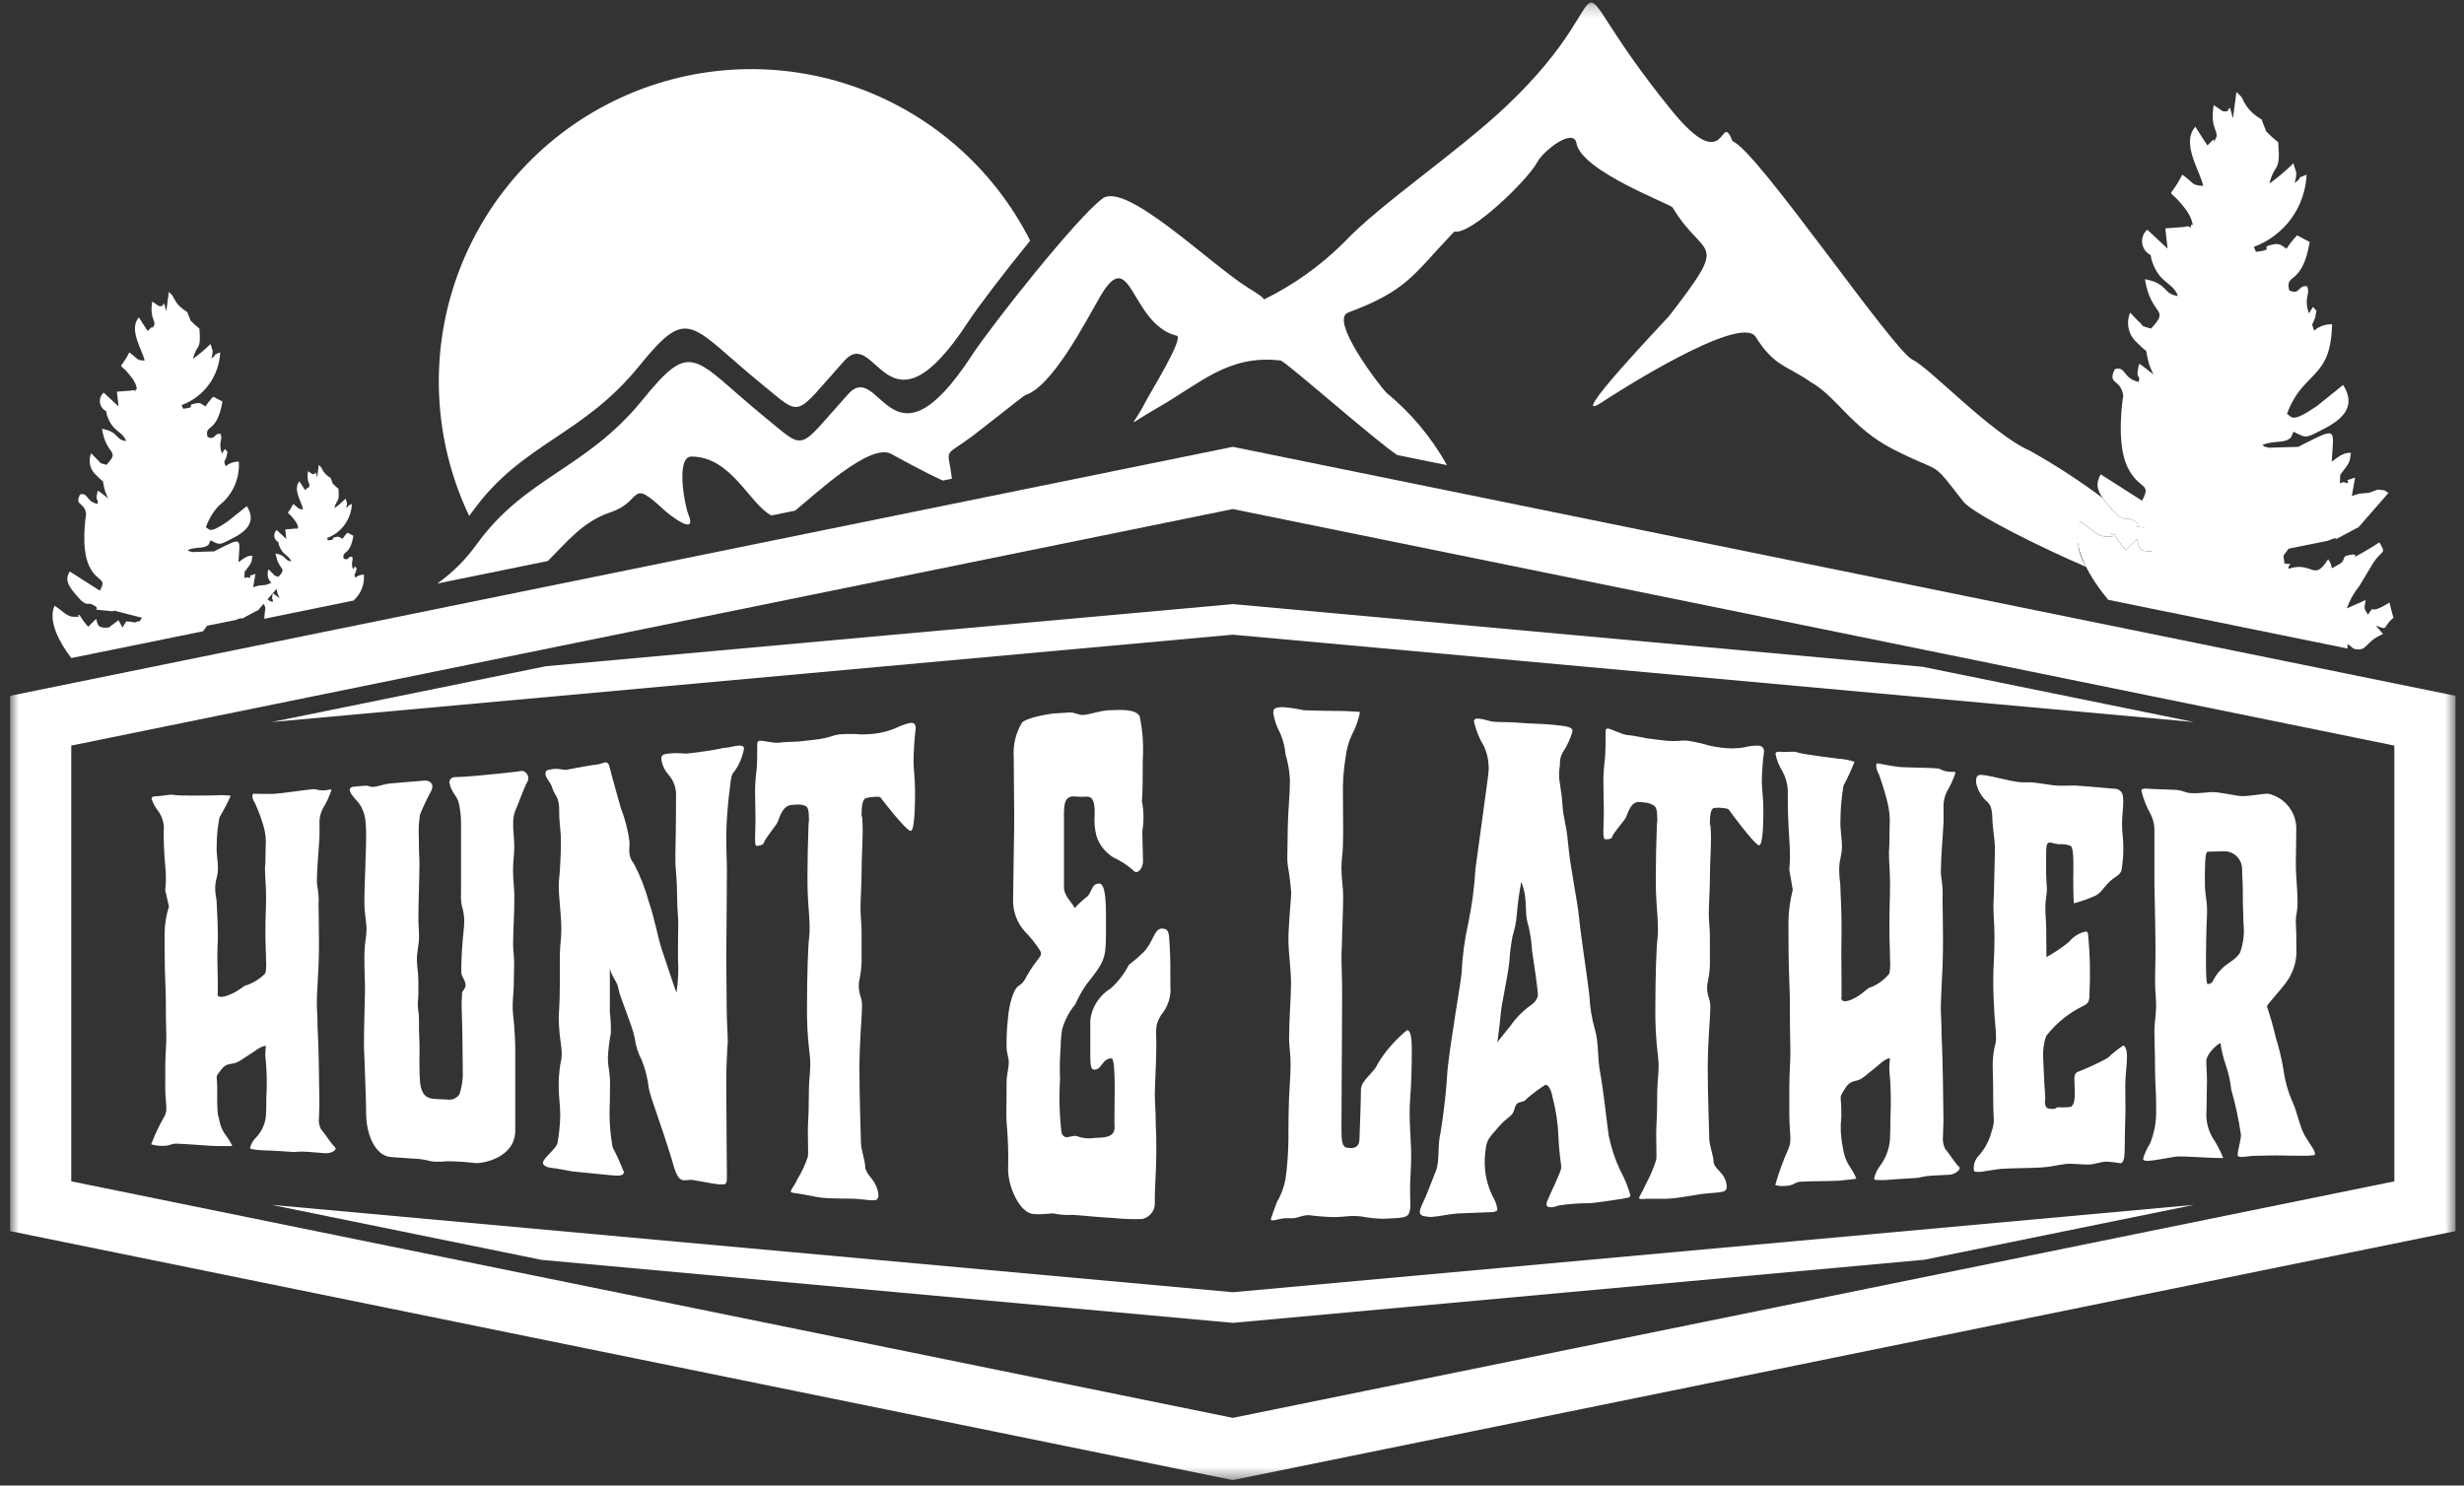 <svg xmlns="http://www.w3.org/2000/svg" fill="none" viewBox="0 0 199 120" height="120" width="199">
<rect x="0" y="0" width="199" height="120" fill="#333333" stroke="none"/>
<mask height="120" width="199" y="0" x="0" maskUnits="userSpaceOnUse" style="mask-type:luminance" id="mask0_1_7402">
<path fill="white" d="M198.314 0.209H0.814V119.559H198.314V0.209Z"></path>
</mask>
<g mask="url(#mask0_1_7402)">
<path fill="white" d="M13.222 66.978C13.212 67.957 13.252 68.936 13.344 69.91C13.383 70.321 13.397 70.662 13.397 70.964C13.401 71.28 13.383 71.596 13.344 71.909L13.644 73.223C13.433 73.897 13.315 74.597 13.294 75.302C13.294 76.318 13.294 78.129 13.346 79.216C13.398 80.303 13.399 81.216 13.399 82.116C13.399 82.716 13.434 83.208 13.434 83.775C13.434 84.075 13.421 84.341 13.399 84.72C13.334 85.811 13.346 86.488 13.346 87.807C13.346 88.638 13.434 89.126 13.434 89.507C13.445 89.73 13.397 89.952 13.294 90.15C12.872 90.882 12.51 91.646 12.21 92.435C12.493 92.521 12.788 92.562 13.084 92.557C13.333 92.575 13.584 92.539 13.818 92.452C13.986 92.393 14.165 92.37 14.343 92.385C14.885 92.394 16.843 92.56 17.42 92.574C18.207 92.593 18.766 92.574 18.766 92.574C18.294 91.574 17.892 91.595 17.666 90.264C17.666 90.264 17.514 90.108 17.543 88.294C17.566 86.857 17.373 87.05 17.666 86.669C17.959 86.288 18.103 85.997 18.68 85.93C19.257 85.863 19.466 85.601 20.201 85.153C20.514 84.962 21.075 84.481 21.477 84.485C21.444 84.739 21.426 84.994 21.424 85.249C21.552 86.391 21.581 87.542 21.511 88.689C21.511 89.227 21.504 89.722 21.476 90.142C21.412 90.809 21.122 91.434 20.654 91.914C20.438 92.131 20.281 92.4 20.2 92.695C20.199 92.722 20.207 92.749 20.223 92.771C20.239 92.793 20.261 92.809 20.287 92.817C20.755 92.896 21.229 92.935 21.703 92.935C22.14 92.95 23.346 93.035 23.626 93.052C23.754 93.068 23.884 93.062 24.011 93.035C24.29 93.017 24.571 93.019 24.85 93.043C25.322 93.068 25.969 93.143 26.284 93.156C26.684 93.177 27.106 92.971 27.106 92.774C27.106 92.736 27.099 92.707 27.036 92.652C26.766 92.417 26.171 91.472 25.936 91.237C25.78 90.95 25.719 90.621 25.761 90.296C25.761 89.947 25.796 89.561 25.796 89.17C25.796 88.28 25.733 84.436 25.674 83.542C25.646 83.117 25.639 82.765 25.639 82.454C25.639 81.992 25.587 81.526 25.587 81.018C25.587 80.318 25.665 79.392 25.727 77.994C25.753 77.41 25.762 76.755 25.762 76.094C25.762 74.813 25.727 73.574 25.727 73.108C25.756 72.602 25.723 72.094 25.627 71.596C25.599 71.431 25.587 71.264 25.592 71.096C25.592 70.206 25.752 68.569 25.801 67.636C25.821 67.263 25.801 66.884 25.801 66.51C25.787 66.101 25.877 65.695 26.063 65.33C26.35 64.863 26.585 64.366 26.763 63.847C26.763 63.809 26.763 63.766 26.693 63.771C26.593 63.778 26.413 63.834 26.204 63.842C25.986 63.857 25.767 63.833 25.557 63.771C25.454 63.745 25.347 63.739 25.242 63.754C24.717 63.79 22.707 64.101 22.148 64.124C21.448 64.152 20.662 64.113 20.487 64.116C20.4 64.116 20.387 64.195 20.387 64.316C20.396 64.507 20.463 64.69 20.579 64.841C20.846 65.427 21.074 66.031 21.261 66.647C21.441 67.227 21.506 67.837 21.453 68.441C21.453 68.785 21.447 69.205 21.435 69.625C21.429 69.814 21.4 70.007 21.4 70.158C21.4 70.847 21.488 71.498 21.488 72.413C21.488 73.56 21.435 73.904 21.435 75.313C21.435 76.384 21.488 77.035 21.488 77.613C21.519 77.948 21.501 78.284 21.435 78.613C21.027 79.042 20.524 79.369 19.967 79.566C19.687 79.566 19.339 80.066 18.428 80.398C17.695 80.666 17.501 80.473 17.589 80.209V79.226C17.589 78.626 17.554 78.054 17.554 77.226C17.554 76.806 17.566 76.391 17.589 75.974C17.6 75.76 17.589 75.55 17.589 75.332C17.589 74.274 17.501 73.291 17.501 72.909C17.501 72.609 17.379 72.27 17.379 71.775C17.38 71.481 17.421 71.189 17.501 70.906C17.572 70.635 17.606 70.355 17.601 70.074C17.601 69.545 17.473 69.053 17.501 68.335C17.5 67.557 17.576 66.78 17.729 66.017C18.062 65.454 18.365 64.873 18.638 64.278C18.203 64.228 17.764 64.219 17.327 64.253C16.855 64.261 14.549 64.287 14.146 64.228C14.06 64.209 13.972 64.196 13.884 64.19C13.5 64.197 13.062 64.314 12.59 64.32C12.363 64.32 12.241 64.396 12.241 64.513C12.354 64.882 12.538 65.224 12.783 65.521C13.091 65.949 13.251 66.465 13.238 66.991" clip-rule="evenodd" fill-rule="evenodd"></path>
<path fill="white" d="M28.257 63.833C28.257 64.102 28.67 64.514 28.957 64.841C29.281 65.279 29.475 65.799 29.517 66.341C29.558 66.733 29.576 67.127 29.569 67.521C29.569 68.071 29.549 68.781 29.517 69.575C29.517 69.625 29.517 69.68 29.517 69.735C29.484 70.718 29.429 71.902 29.429 72.847C29.429 73.872 29.604 74.46 29.604 75.094C29.597 75.387 29.568 75.68 29.517 75.968C29.454 76.45 29.425 76.936 29.429 77.421C29.429 78.366 29.482 79.433 29.482 79.828C29.482 80.378 29.394 82.822 29.394 84.397C29.394 84.797 29.421 85.149 29.429 85.384C29.473 86.611 29.569 89.025 29.569 89.891C29.569 91.71 30.338 93.377 31.579 93.465C32.174 93.507 32.768 93.55 33.362 93.591C33.805 93.599 34.245 93.66 34.673 93.771C34.815 93.814 34.962 93.837 35.11 93.838C35.448 93.853 35.787 93.842 36.124 93.804C36.884 93.811 37.643 93.86 38.397 93.951C38.991 94 41.613 93.518 41.613 91.326V84.774C41.613 84.014 41.552 83.211 41.526 82.829C41.5 82.447 41.389 81.729 41.404 81.183C41.424 80.464 41.491 79.998 41.491 79.616C41.491 78.986 41.526 78.394 41.526 77.89C41.526 77.256 41.439 76.79 41.439 76.29C41.439 75.362 41.539 73.841 41.539 72.661C41.539 72.361 41.545 72.106 41.521 71.855C41.458 71.182 41.434 70.679 41.434 70.255C41.434 69.537 41.534 69.029 41.534 68.479C41.534 67.929 41.475 67.295 41.447 66.879C41.44 66.779 41.447 66.686 41.447 66.589C41.426 66.209 41.486 65.828 41.621 65.472C41.767 65.201 42.349 63.531 42.583 63.172C42.638 63.095 42.669 63.002 42.67 62.907C42.675 62.784 42.645 62.663 42.583 62.556C42.52 62.45 42.429 62.364 42.32 62.307C42.184 62.237 41.92 62.307 41.743 62.328C41.443 62.359 40.782 62.442 40.379 62.483C37.111 62.819 36.9 62.757 36.708 62.777C36.6 62.78 36.496 62.824 36.419 62.899C36.341 62.975 36.295 63.077 36.289 63.185C36.289 63.227 36.324 63.303 36.324 63.345C36.464 63.991 36.901 64.315 37.024 64.76C37.154 65.278 37.224 65.809 37.234 66.343V72.143C37.215 72.472 37.233 72.801 37.286 73.126C37.422 73.55 37.493 73.991 37.496 74.436C37.496 74.684 37.465 74.97 37.426 75.343C37.343 76.129 37.251 77.367 37.251 78.518C37.251 78.888 37.601 79.173 37.601 79.585C37.601 79.875 37.326 80.039 37.321 80.202C37.308 80.614 37.268 81.026 37.286 81.437C37.303 81.808 37.315 82.513 37.339 83.251C37.35 83.58 37.374 86.46 37.374 86.46C37.406 87.112 37.317 87.764 37.112 88.383C37.008 88.548 36.857 88.677 36.679 88.754C36.5 88.831 36.303 88.853 36.112 88.816C35.745 88.797 35.394 88.797 35.045 88.766C34.445 88.713 34.029 88.437 33.926 87.418C33.889 87.054 33.873 86.485 33.873 85.843C33.873 85.263 33.894 84.683 33.873 84.104C33.859 83.704 33.838 83.34 33.838 83.016V82.332C33.838 81.769 33.738 81.483 33.738 81.16C33.738 80.921 33.79 80.677 33.79 80.236V79.304C33.79 78.54 33.668 78.052 33.668 77.532C33.668 76.848 33.843 76.323 33.843 75.676C33.843 75.151 33.79 74.706 33.79 74.223C33.79 72.933 33.877 70.913 33.877 69.662C33.877 69.338 33.848 69.062 33.842 68.862C33.83 68.417 33.824 67.976 33.824 67.572C33.794 66.975 33.827 66.377 33.924 65.787C34.177 65.168 34.463 64.562 34.781 63.973C34.865 63.833 34.914 63.675 34.921 63.511C34.921 63.23 34.621 63.022 34.256 63.057C33.837 63.097 32.21 63.232 31.546 63.284C31.021 63.325 30.585 63.53 30.146 63.565C29.902 63.585 29.709 63.44 29.5 63.465C29.273 63.487 28.836 63.529 28.5 63.553C28.428 63.56 28.361 63.593 28.312 63.647C28.264 63.701 28.237 63.771 28.238 63.843" clip-rule="evenodd" fill-rule="evenodd"></path>
<path fill="white" d="M54.636 80.2C54.286 79.238 53.75 77.584 53.447 76.685C53.138 75.77 52.847 74.103 52.416 72.897C52.123 71.81 51.713 70.758 51.192 69.76C50.918 69.43 50.786 69.004 50.825 68.576C50.825 68.442 50.843 68.266 50.843 67.998C50.719 67.066 50.484 66.152 50.143 65.275C49.832 64.15 49.423 62.77 49.252 62.029C49.162 61.639 49.042 61.567 48.867 61.588C48.692 61.609 48.517 61.718 48.29 61.743C47.818 61.797 46.479 62.029 45.825 62.167C45.48 62.239 45.248 62.055 44.671 62.121C44.059 62.19 44.059 62.276 44.059 62.537C44.059 62.881 44.468 63.145 44.601 63.638C44.748 64.183 45.16 64.356 45.16 65.35C45.155 65.881 45.184 66.412 45.248 66.939C45.291 67.341 45.308 67.746 45.3 68.151C45.3 68.97 45.24 69.835 45.213 70.36C45.188 70.834 45.126 71.053 45.126 71.616C45.126 72.007 45.169 72.564 45.248 73.468C45.308 74.16 45.335 74.632 45.335 75.022C45.335 75.93 45.213 76.323 45.213 77.323C45.213 78.751 45.229 80.566 45.16 81.514C45.142 81.772 45.125 81.984 45.125 82.245C45.136 82.899 45.188 83.551 45.282 84.198C45.329 84.501 45.358 84.805 45.369 85.11C45.361 85.414 45.32 85.716 45.247 86.01C45.152 86.639 45.111 87.275 45.125 87.91C45.125 88.599 45.247 89.254 45.247 90.077C45.234 90.841 45.158 91.603 45.02 92.355C44.92 92.738 44.105 93.392 43.901 93.761C43.873 93.815 43.855 93.873 43.848 93.933C43.848 94.189 44.285 94.317 44.512 94.334C44.844 94.364 46.243 94.627 46.243 94.627C47.274 94.727 48.306 94.827 49.337 94.933C49.966 94.997 50.386 94.992 50.386 94.677C50.119 93.995 49.816 93.327 49.477 92.677C49.266 91.5 49.19 90.302 49.25 89.107C49.25 88.532 49.267 88.046 49.267 87.553C49.272 87.167 49.242 86.78 49.179 86.398C49.122 86.089 49.093 85.776 49.092 85.461C49.127 84.779 49.209 84.1 49.337 83.428C49.349 82.863 49.319 82.297 49.25 81.735C49.25 81.118 49.267 79.383 49.25 78.235C49.425 78.945 49.888 79.335 49.95 79.877C50.012 80.419 51.038 82.745 51.261 83.834C51.34 84.472 51.535 85.09 51.838 85.657C52.124 86.376 52.312 87.13 52.397 87.899C52.553 88.719 53.27 90.462 54.25 93.64C54.441 94.259 54.632 95.248 55.159 95.332C55.42 95.374 55.651 95.269 55.998 95.325C56.56 95.412 57.606 95.624 58.008 95.669C58.13 95.681 58.269 95.669 58.445 95.669C58.691 95.669 58.707 95.459 58.707 94.938C58.707 94.514 58.696 93.805 58.689 92.864C58.66 88.281 58.654 87.81 58.654 87.34C58.654 86.252 58.714 85.169 58.742 84.653C58.749 84.51 58.777 84.366 58.777 84.181C58.777 83.471 58.689 82.526 58.689 81.347C58.689 79.885 58.654 78.377 58.654 77.192C58.654 76.007 58.689 75.072 58.689 73.231C58.689 72.195 58.707 71.245 58.707 70.254C58.707 69.547 58.654 68.795 58.654 67.426C58.684 66.106 58.789 64.787 58.969 63.478C59.033 62.856 59.085 62.513 59.319 62.306C59.709 61.756 59.971 61.127 60.088 60.462C60.088 60.224 59.825 60.205 59.493 60.245C59.266 60.272 59.039 60.349 58.864 60.37C58.516 60.398 58.17 60.456 57.832 60.542C57.6 60.605 56.119 60.798 55.804 60.836C55.608 60.869 55.408 60.879 55.21 60.865C54.774 60.821 54.334 60.828 53.899 60.886C53.444 60.942 53.409 61.086 53.409 61.315C53.474 61.801 53.688 62.256 54.021 62.615C54.431 63.094 54.637 63.713 54.598 64.341C54.609 65.442 54.58 66.227 54.58 67.054C54.58 67.697 54.545 68.293 54.545 68.987C54.545 69.445 54.545 69.901 54.598 70.457C54.724 71.876 54.648 72.757 54.755 73.984C54.776 74.292 54.782 74.6 54.773 74.909C54.773 75.463 54.747 75.966 54.755 77.39C54.816 78.329 54.776 79.271 54.633 80.2" clip-rule="evenodd" fill-rule="evenodd"></path>
<path fill="white" d="M61.157 60.086C61.157 61.186 61.157 61.573 61.104 62.202C61.028 62.762 60.987 63.326 60.982 63.89C60.982 64.558 61.017 65.562 61.017 66.28C61.017 67.141 60.895 68.351 61.104 68.334C61.192 68.327 61.618 68.292 61.681 68.099C61.827 67.654 62.671 66.723 62.817 66.377C62.963 66.031 63.202 65.086 63.901 65.025C64.775 64.948 64.688 65.001 64.985 65.08C65.248 65.149 65.335 65.395 65.335 66.28C65.335 66.62 65.321 66.08 65.3 66.625C65.251 67.905 65.212 69.525 65.212 70.85C65.212 71.589 65.229 72.279 65.265 72.769C65.333 73.699 65.387 74.382 65.387 74.969C65.393 75.216 65.381 75.463 65.352 75.708C65.261 76.299 65.177 78.954 65.177 81.164C65.154 82.493 65.225 83.822 65.387 85.141C65.422 85.403 65.44 85.666 65.44 85.93C65.44 86.422 65.386 86.909 65.352 87.4C65.298 88.185 65.352 89.315 65.265 90.688C65.244 91.028 65.248 91.326 65.248 91.616C65.248 92.158 65.265 92.607 65.265 92.948C65.27 93.111 65.264 93.273 65.248 93.435C65.035 94.078 64.747 94.694 64.391 95.27C64.191 95.743 63.866 96.098 63.866 96.245C63.866 96.295 63.936 96.345 64.111 96.366C64.653 96.42 65.411 96.599 66.087 96.711C66.987 96.86 68.675 96.803 69.024 96.833C69.304 96.857 69.601 96.885 69.898 96.913C70.17 96.956 70.446 96.966 70.72 96.942C70.861 96.91 70.947 96.757 70.947 96.555C70.925 96.266 70.848 95.984 70.72 95.723C70.489 95.196 69.986 94.858 69.881 94.341C69.881 93.686 69.531 92.964 69.531 92.208C69.531 91.708 69.409 88.781 69.409 86.37C69.409 85.77 69.424 85.212 69.444 84.707C69.511 83.007 69.618 81.948 69.618 81.297C69.625 81.059 69.596 80.821 69.531 80.591C69.418 80.284 69.359 79.96 69.356 79.633C69.358 79.412 69.388 79.192 69.444 78.978C69.56 78.365 69.607 77.742 69.584 77.118V75.963C69.584 75.463 69.599 75.063 69.532 74.208C69.512 73.95 69.497 73.654 69.497 73.402C69.497 72.495 69.584 71.537 69.584 70.428C69.584 69.319 69.672 68.059 69.672 67.005C69.672 66.705 69.658 66.405 69.637 66.105C69.605 65.652 69.584 66.205 69.584 65.805C69.584 65.053 69.673 64.55 69.934 64.473C70.144 64.412 70.362 64.378 70.581 64.373C70.843 64.353 71.058 64.343 71.123 64.432C71.269 64.632 73.203 67.141 73.553 67.12C73.903 67.099 73.902 64.629 73.902 63.81C73.902 62.991 73.78 62.122 73.78 61.505C73.791 60.607 73.849 59.709 73.955 58.817C73.955 58.612 73.898 58.476 73.78 58.427C73.697 58.393 73.607 58.381 73.518 58.393C73.105 58.485 72.706 58.629 72.329 58.822C71.77 59.052 71.182 59.204 70.581 59.272C70.249 59.308 69.915 59.326 69.581 59.326C68.999 59.28 68.415 59.277 67.833 59.318C67.655 59.337 67.479 59.373 67.308 59.427C66.826 59.589 66.328 59.697 65.822 59.751C65.543 59.784 65.262 59.812 65.001 59.843C64.637 59.898 64.269 59.925 63.901 59.923C63.55 59.929 63.2 59.955 62.852 59.998C62.381 60.032 61.628 59.807 61.366 59.838C61.243 59.853 61.156 59.909 61.156 60.099" clip-rule="evenodd" fill-rule="evenodd"></path>
<path fill="white" d="M90.016 91.001C90.083 92.088 88.706 91.843 88.268 91.938C87.83 91.991 87.386 91.936 86.975 91.778C86.486 91.655 86.017 92.178 85.734 91.522C85.564 90.091 85.523 88.648 85.611 87.209C85.575 86.331 85.592 85.452 85.664 84.576C85.665 84.089 85.706 83.603 85.787 83.123C85.997 82.395 86.354 81.719 86.837 81.135C87.09 80.57 87.394 80.028 87.746 79.518C89.116 77.784 89.319 77.502 89.319 75.549C89.319 73.537 89.406 71.36 88.76 71.37C88.114 71.38 88.203 72.146 87.746 72.47C87.403 72.734 87.087 73.031 86.802 73.356C86.61 72.927 85.928 72.398 85.928 71.647V66.535C85.928 65.187 85.841 64.275 86.784 64.335C87.109 64.368 87.437 64.374 87.763 64.352C88.27 64.33 88.43 64.801 88.41 65.784C88.36 66.366 88.407 66.953 88.55 67.519C88.784 68.258 89.282 68.885 89.95 69.279C90.515 69.538 91.039 69.877 91.506 70.287C91.535 70.331 91.574 70.368 91.619 70.396C91.665 70.423 91.715 70.441 91.768 70.446C92.047 70.44 92.31 69.996 92.31 69.614C92.31 68.85 92.258 67.867 92.258 67.153C92.393 66.339 92.381 65.507 92.223 64.696C92.293 64.259 92.293 62.184 92.293 61.361C92.367 60.192 92.284 59.019 92.048 57.871C91.748 57.271 90.562 57.333 89.583 57.371C88.814 57.404 88.062 57.714 87.483 57.753C87.134 57.777 86.801 57.528 86.365 57.553C85.929 57.578 85.491 57.61 85.141 57.633C84.652 57.665 82.805 57.995 82.519 58.402C82.029 59.239 81.804 60.203 81.872 61.17C81.872 63.081 81.925 65.256 81.907 66.852C81.89 68.393 81.82 72.014 81.82 72.652C81.791 73.604 82.129 74.53 82.764 75.239C83.213 75.689 83.612 76.186 83.953 76.722C84.267 77.146 83.961 77.261 83.376 78.116C82.791 78.971 82.763 79.345 82.292 79.616C81.821 79.887 81.483 81.263 81.418 82.165C81.317 82.993 81.276 83.827 81.296 84.66C81.296 84.975 81.471 85.46 81.471 85.777C81.471 86.361 81.296 86.777 81.296 87.415C81.296 88.956 81.258 90.33 81.296 90.653C81.412 91.925 81.453 93.203 81.418 94.479C81.418 95.911 82.379 98.004 83.481 98.07C84.599 98.138 84.914 97.932 85.264 98.057C85.714 98.136 86.172 98.161 86.628 98.133C86.977 98.152 89.25 98.366 89.928 98.389C90.7 98.47 91.477 98.497 92.253 98.469C92.562 98.401 92.835 98.222 93.021 97.967C93.208 97.712 93.295 97.398 93.267 97.083C93.241 96.155 93.389 94.622 93.389 92.921C93.389 91.22 93.337 91.275 93.337 90.51C93.337 89.745 93.267 89.031 93.267 88.372C93.267 87.713 93.389 85.693 93.389 84.433C93.389 83.173 93.243 82.841 93.789 81.968C94.062 81.644 94.267 81.269 94.393 80.864C94.519 80.46 94.563 80.034 94.523 79.612C94.523 78.297 94.532 77.583 94.471 76.483C94.41 75.383 94.436 75.005 93.824 75.009C93.212 75.013 93.124 76.163 92.338 76.932C91.552 77.701 91.208 77.868 91.149 77.974C90.788 78.676 90.302 79.307 89.716 79.835C89.264 80.107 88.88 80.477 88.593 80.919C88.305 81.36 88.122 81.861 88.056 82.384V85.257C88.056 86.341 88.178 86.4 88.406 86.403C88.983 86.412 89.017 85.488 89.769 85.496C90.188 85.496 89.959 90.119 90.014 90.996" clip-rule="evenodd" fill-rule="evenodd"></path>
<path fill="white" d="M103.829 60.96C103.987 61.481 104.093 62.017 104.144 62.56C104.167 62.742 104.178 62.926 104.179 63.11C104.179 64.097 104.031 65.47 104.004 66.789C103.979 67.994 103.969 68.708 103.969 69.2C103.962 69.44 103.974 69.68 104.004 69.918C104.139 70.663 104.232 71.414 104.284 72.169C104.277 72.497 104.057 74.802 104.057 75.898C104.057 76.994 104.267 78.204 104.267 79.464C104.267 80.455 104.11 82.484 104.11 83.857C104.11 84.516 104.232 85.121 104.232 85.944C104.232 86.876 104.132 87.976 104.11 88.632C104.082 89.4 104.058 90.388 104.058 91.215V92.034C104.047 93.083 103.971 94.131 103.831 95.171C103.718 95.849 103.481 96.499 103.131 97.09C103.098 97.145 102.607 98.531 102.624 98.531C102.659 98.531 102.711 98.581 102.781 98.581C103.009 98.581 103.445 98.411 103.881 98.405H104.405C104.805 98.399 105.192 98.147 105.716 98.157C106.412 98.252 107.113 98.306 107.816 98.317C108.55 98.295 108.778 98.236 109.162 98.225C109.413 98.222 109.663 98.234 109.913 98.259C110.501 98.371 111.097 98.435 111.696 98.452C111.975 98.439 112.256 98.423 112.535 98.41C113.094 98.385 113.577 98.355 113.759 98.082C113.88 97.83 113.928 97.549 113.899 97.271C113.899 96.893 113.881 96.465 113.881 95.982C113.881 95.226 113.993 94.142 113.969 92.962C113.958 92.424 113.847 90.917 113.847 89.892C113.847 89.569 113.858 89.192 113.882 88.871C113.982 87.524 114.022 86.171 114.022 84.881C114.022 83.642 113.882 83.214 113.638 83.214C112.694 83.981 111.89 84.904 111.26 85.944C110.988 86.65 109.914 87.263 109.914 88.027C109.914 88.955 109.814 91.455 109.792 92.055C109.76 93.038 108.692 92.672 108.656 92.676C108.341 92.462 108.341 92.029 108.341 90.719C108.341 90.064 108.359 89.019 108.359 87.363C108.359 85.707 108.394 83.407 108.394 80.244C108.394 78.988 108.342 78.06 108.342 77.136C108.342 76.863 108.373 76.59 108.377 76.262C108.39 75.225 108.477 73.591 108.477 72.39C108.477 71.625 108.337 70.97 108.337 70.097C108.337 69.497 108.448 68.897 108.459 68.297C108.465 67.969 108.477 67.533 108.477 67.097C108.477 66.224 108.459 65.241 108.459 64.267C108.433 63.208 108.509 62.149 108.687 61.105C108.774 60.388 108.994 59.693 109.334 59.055C109.552 58.592 109.716 58.106 109.823 57.606C109.823 57.497 109.788 57.496 109.701 57.493C109.159 57.475 108.617 57.421 108.075 57.43C107.675 57.437 105.715 57.39 105.33 57.375C104.782 57.259 104.227 57.175 103.669 57.123C102.917 57.113 102.83 57.27 102.83 57.602C102.928 58.183 103.123 58.744 103.407 59.261C103.637 59.803 103.779 60.379 103.827 60.966" clip-rule="evenodd" fill-rule="evenodd"></path>
<path fill="white" d="M119.037 58.281C119.204 58.993 119.481 59.675 119.859 60.301C120.129 60.905 120.254 61.564 120.226 62.225C120.226 62.49 120.174 62.75 119.16 70.2C119.078 71.637 118.891 73.066 118.6 74.475C118.295 75.834 118.108 77.217 118.041 78.608C117.954 79.561 117.149 84.036 116.905 86.44C116.805 88.129 116.619 89.811 116.346 91.48C116.092 92.452 116.279 93.8 115.979 94.546C115.667 95.322 115.219 96.566 114.843 97.326C114.755 97.497 114.695 97.682 114.668 97.872C114.643 98.142 114.894 98.251 115.21 98.272C115.337 98.292 115.466 98.304 115.595 98.306C116.172 98.276 117.029 98.067 117.695 98.025C118.29 97.987 119.863 97.947 120.317 97.92C120.496 97.929 120.675 97.901 120.842 97.836C120.916 97.783 120.919 97.777 120.93 97.677C120.874 97.292 120.738 96.923 120.53 96.594C120.012 95.522 119.812 94.324 119.953 93.141C120.053 92.079 120.174 92.014 121.02 91.041C121.866 90.068 122.136 90.277 122.331 89.525C122.52 88.798 123.012 89.188 123.293 88.76C123.772 88.346 124.28 87.967 124.814 87.626C125.076 87.62 125.292 88.082 125.391 88.642C125.666 89.68 125.825 90.745 125.863 91.817C125.924 93.312 126.099 94.017 126.091 94.333C126.083 94.649 125.111 96.609 124.954 97.033C124.931 97.1 124.913 97.169 124.901 97.239C124.873 97.45 125.041 97.539 125.338 97.521C125.529 97.494 125.717 97.446 125.898 97.378C126.35 97.304 126.805 97.253 127.262 97.227C127.699 97.19 128.35 97.219 128.783 97.156C129.837 97.001 131.103 96.856 131.545 96.732C131.586 96.717 131.62 96.688 131.643 96.651C131.665 96.613 131.674 96.569 131.668 96.526C131.471 95.83 131.195 95.159 130.846 94.526C130.426 93.628 130.116 92.684 129.92 91.712C129.788 90.806 129.483 87.94 129.238 86.676C128.993 85.412 129.138 84.245 128.801 83.127C128.552 82.25 128.406 81.346 128.364 80.435C128.264 79.423 127.656 75.478 127.525 74.093C127.394 72.708 126.807 70.013 126.651 68.213C126.495 66.413 126.274 66.339 126.179 64.895C126.1 63.702 125.903 63.228 125.917 62.506C125.92 62.352 125.932 62.197 125.952 62.044C125.964 61.944 125.98 61.844 125.987 61.737C125.965 61.346 126.075 60.958 126.301 60.637C126.612 60.151 126.848 59.622 127.001 59.066C127.001 58.755 126.701 58.666 125.462 58.549C124.518 58.457 123.362 58.449 122.662 58.381C121.981 58.317 121.089 58.341 120.617 58.301C120.355 58.279 119.83 58.081 119.446 58.049C119.219 58.03 119.034 58.07 119.046 58.28M122.857 71.236C123.002 71.575 123.102 71.93 123.157 72.294C123.21 72.692 123.239 73.093 123.244 73.494C123.244 73.974 123.321 74.45 123.472 74.905C123.607 75.526 123.695 76.157 123.734 76.791C123.834 77.461 124.227 80.062 124.206 80.428C124.143 80.696 123.989 80.934 123.769 81.1C123.213 81.485 122.713 81.944 122.283 82.465C122.04 82.843 120.964 84.097 120.937 84.208C120.91 84.319 121.131 82.783 121.199 81.944C121.271 81.044 121.747 79.053 121.899 77.694C121.94 76.993 122.028 76.296 122.161 75.607C122.335 75.067 122.447 74.509 122.493 73.944C122.568 73.035 122.691 72.131 122.86 71.235" clip-rule="evenodd" fill-rule="evenodd"></path>
<path fill="white" d="M129.67 59.095C129.67 60.263 129.67 60.661 129.618 61.317C129.541 61.9 129.5 62.488 129.495 63.077C129.495 63.787 129.53 64.849 129.53 65.61C129.53 66.521 129.408 67.775 129.618 67.79C129.706 67.796 130.13 67.824 130.195 67.626C130.34 67.181 131.183 66.333 131.331 65.997C131.479 65.661 131.716 64.725 132.415 64.783C133.289 64.856 133.204 64.896 133.499 65.027C133.763 65.144 133.849 65.401 133.849 66.295C133.849 66.635 133.835 66.095 133.814 66.635C133.765 67.92 133.726 69.554 133.726 70.889C133.726 71.633 133.743 72.335 133.779 72.825C133.848 73.771 133.901 74.467 133.901 75.059C133.907 75.307 133.896 75.555 133.866 75.802C133.775 76.389 133.692 79.065 133.692 81.302C133.669 82.641 133.739 83.98 133.901 85.309C133.936 85.57 133.954 85.834 133.954 86.098C133.954 86.589 133.9 87.089 133.866 87.585C133.812 88.379 133.866 89.517 133.779 90.903C133.758 91.251 133.762 91.55 133.762 91.844C133.762 92.394 133.779 92.844 133.779 93.184C133.784 93.351 133.778 93.518 133.762 93.684C133.544 94.377 133.257 95.048 132.905 95.684C132.705 96.199 132.38 96.625 132.38 96.776C132.38 96.826 132.45 96.876 132.625 96.856C133.167 96.808 133.935 96.851 134.6 96.835C135.512 96.813 137.187 96.466 137.537 96.435C137.817 96.411 138.114 96.383 138.411 96.355C138.688 96.345 138.964 96.306 139.233 96.238C139.306 96.201 139.367 96.144 139.408 96.073C139.448 96.001 139.466 95.919 139.46 95.838C139.441 95.573 139.363 95.317 139.233 95.086C139.001 94.627 138.499 94.377 138.394 93.898C138.394 93.272 138.044 92.617 138.044 91.89C138.044 91.407 137.922 88.606 137.922 86.283C137.922 85.699 137.937 85.166 137.957 84.683C138.024 83.037 138.132 82.016 138.132 81.39C138.139 81.16 138.109 80.93 138.044 80.71C137.931 80.416 137.872 80.104 137.869 79.79C137.872 79.578 137.901 79.368 137.957 79.164C138.073 78.575 138.12 77.975 138.097 77.375V76.262C138.108 75.697 138.091 75.132 138.044 74.569C138.024 74.32 138.009 74.036 138.009 73.792C138.009 72.918 138.097 72.003 138.097 70.94C138.097 69.877 138.184 68.672 138.184 67.66C138.184 67.366 138.17 67.082 138.149 66.787C138.118 66.347 138.097 66.875 138.097 66.487C138.097 65.765 138.185 65.296 138.446 65.265C138.661 65.236 138.878 65.236 139.093 65.265C139.355 65.289 139.569 65.319 139.635 65.416C139.78 65.627 141.715 68.253 142.065 68.28C142.415 68.307 142.414 66.041 142.414 65.29C142.414 64.539 142.292 63.715 142.292 63.152C142.302 62.337 142.36 61.523 142.467 60.716C142.476 60.639 142.465 60.562 142.434 60.492C142.403 60.421 142.354 60.361 142.292 60.316C142.212 60.266 142.122 60.236 142.029 60.228C141.628 60.223 141.229 60.272 140.841 60.375C140.263 60.468 139.674 60.477 139.093 60.404C138.849 60.373 138.311 60.297 138.093 60.24C137.52 60.067 136.936 59.934 136.345 59.84C136.171 59.817 135.996 59.813 135.821 59.827C135.327 59.878 134.828 59.871 134.335 59.806C134.056 59.773 133.776 59.735 133.514 59.706C133.143 59.676 132.775 59.615 132.414 59.525C132.067 59.453 131.717 59.4 131.365 59.366C130.889 59.293 130.141 58.882 129.879 58.853C129.757 58.84 129.669 58.882 129.669 59.084" clip-rule="evenodd" fill-rule="evenodd"></path>
<path fill="white" d="M144.386 64.114C144.386 65.139 144.403 66.208 144.508 67.763C144.543 68.274 144.561 68.696 144.561 69.069C144.565 69.457 144.548 69.846 144.508 70.232L144.788 71.878C144.574 72.71 144.457 73.564 144.439 74.423C144.439 75.683 144.447 77.917 144.509 79.274C144.571 80.631 144.562 81.739 144.562 82.857C144.562 83.604 144.597 84.21 144.597 84.911C144.597 85.285 144.584 85.611 144.562 86.074C144.497 87.43 144.509 88.274 144.509 89.9C144.509 90.925 144.597 91.525 144.597 91.992C144.603 92.267 144.55 92.54 144.44 92.792C144.015 93.744 143.658 94.725 143.373 95.728C143.657 95.81 143.954 95.831 144.247 95.791C144.499 95.785 144.745 95.716 144.964 95.591C145.124 95.501 145.305 95.453 145.489 95.453C146.048 95.406 148.006 95.419 148.583 95.369C149.37 95.301 149.929 95.214 149.929 95.214C149.457 94.072 149.055 94.151 148.81 92.581C148.656 91.805 148.623 91.011 148.71 90.225C148.733 88.494 148.527 88.725 148.81 88.264C149.093 87.803 149.247 87.432 149.842 87.315C150.419 87.202 150.628 86.886 151.363 86.324C151.677 86.084 152.237 85.493 152.639 85.48C152.606 85.777 152.588 86.076 152.586 86.375C152.714 87.701 152.743 89.035 152.674 90.365C152.674 90.986 152.667 91.565 152.639 92.053C152.576 92.835 152.29 93.582 151.817 94.207C151.597 94.495 151.442 94.827 151.362 95.181C151.362 95.223 151.38 95.297 151.432 95.307C151.91 95.344 152.39 95.332 152.866 95.273C153.303 95.237 154.509 95.173 154.789 95.152C154.92 95.151 155.051 95.127 155.174 95.081C155.45 95.02 155.731 94.981 156.013 94.967C156.485 94.928 157.132 94.921 157.447 94.896C157.847 94.863 158.268 94.572 158.268 94.359C158.268 94.317 158.26 94.285 158.198 94.233C157.927 94.004 157.331 93.041 157.098 92.809C156.938 92.492 156.877 92.133 156.923 91.78C156.923 91.389 156.958 90.953 156.958 90.52C156.958 89.52 156.894 85.244 156.835 84.25C156.807 83.771 156.8 83.381 156.8 83.032C156.8 82.515 156.747 81.995 156.747 81.432C156.747 80.651 156.825 79.613 156.887 78.055C156.913 77.404 156.922 76.669 156.922 75.934C156.922 74.502 156.887 73.12 156.887 72.599C156.917 72.031 156.883 71.46 156.787 70.899C156.758 70.712 156.747 70.522 156.752 70.332C156.752 69.332 156.912 67.532 156.962 66.493C156.982 66.074 156.962 65.653 156.962 65.237C156.945 64.798 157.035 64.361 157.224 63.964C157.513 63.483 157.748 62.972 157.924 62.439C157.924 62.393 157.924 62.358 157.854 62.351C157.748 62.341 157.574 62.361 157.364 62.338C157.138 62.313 156.918 62.245 156.717 62.138C156.618 62.094 156.511 62.07 156.402 62.067C155.877 62.007 153.866 62.01 153.308 61.945C152.608 61.863 151.822 61.679 151.647 61.66C151.56 61.65 151.525 61.74 151.525 61.874C151.543 62.102 151.615 62.323 151.735 62.517C152.001 63.241 152.228 63.978 152.417 64.726C152.596 65.411 152.661 66.12 152.61 66.826C152.61 67.226 152.604 67.712 152.592 68.208C152.587 68.426 152.557 68.649 152.557 68.825C152.557 69.625 152.645 70.383 152.645 71.446C152.645 72.778 152.592 73.176 152.592 74.818C152.592 76.066 152.645 76.818 152.645 77.485C152.675 77.871 152.657 78.259 152.592 78.64C152.2 79.121 151.696 79.499 151.124 79.74C150.824 79.74 150.48 80.325 149.585 80.723C148.853 81.048 148.641 80.815 148.728 80.496V79.312C148.728 78.589 148.711 77.905 148.711 76.912C148.711 76.412 148.717 75.912 148.728 75.412C148.734 75.156 148.728 74.9 148.728 74.639C148.728 73.367 148.641 72.186 148.641 71.729C148.641 71.368 148.541 70.952 148.541 70.355C148.533 70.008 148.567 69.661 148.641 69.322C148.72 68.995 148.761 68.659 148.763 68.322C148.763 67.684 148.609 67.091 148.641 66.222C148.647 65.3 148.729 64.38 148.886 63.471C149.216 62.842 149.514 62.195 149.777 61.535C149.354 61.392 148.912 61.309 148.466 61.287C148.012 61.232 145.709 60.939 145.302 60.817C145.217 60.784 145.129 60.757 145.04 60.737C144.656 60.686 144.218 60.781 143.746 60.724C143.519 60.697 143.397 60.774 143.397 60.917C143.493 61.385 143.67 61.833 143.921 62.24C144.241 62.81 144.404 63.455 144.393 64.109" clip-rule="evenodd" fill-rule="evenodd"></path>
<path fill="white" d="M165.276 77.314C165.276 76.614 165.258 75.706 165.258 75.042C165.258 74.378 165.188 73.921 165.188 73.383C165.187 73.066 165.211 72.748 165.258 72.434C165.413 71.37 165.191 72.019 165.258 68.671C165.278 67.68 165.695 68.188 166.307 68.196C166.622 68.171 166.939 68.217 167.234 68.33C167.534 68.508 167.443 70.308 167.443 71.043C167.443 72.559 167.495 72.971 167.495 72.971C168.093 72.809 168.677 72.601 169.243 72.349C169.715 72.085 169.862 71.734 170.327 71.266C170.792 70.798 171.219 70.728 171.341 70.292C171.458 69.617 171.504 68.932 171.481 68.247C171.481 67.764 171.381 67.277 171.381 66.517C171.381 65.917 171.481 65.354 171.481 64.707C171.481 63.985 171.281 63.938 171.131 63.807C170.992 63.732 170.835 63.697 170.677 63.707C169.663 63.63 168.651 63.514 167.635 63.459C167.181 63.434 166.408 63.511 165.835 63.434C164.817 63.297 164.559 63.243 164.262 63.212C163.878 63.172 163.51 63.219 163.091 63.178C162.291 63.101 160.818 62.664 160.102 62.599C159.63 62.556 159.595 62.762 159.595 63.229C159.706 63.751 159.96 64.231 160.329 64.615C160.629 64.898 160.878 65.015 160.906 66.068C160.93 66.996 161.137 67.858 161.116 68.748C161.084 70.097 161.072 70.898 161.029 72.372C161.02 72.672 160.994 72.926 160.994 73.136C160.994 74.068 161.081 74.619 161.081 75.719C161.081 77.113 160.981 78.045 160.981 79.188C160.981 80.331 161.033 81.088 161.081 82.023C161.115 82.615 161.203 83.245 161.203 83.795C161.215 84.069 161.173 84.343 161.081 84.601C160.964 85.187 160.917 85.785 160.941 86.382C160.941 86.764 160.976 87.096 160.976 88.662C160.976 89.846 161.029 90.224 161.029 90.523C161.016 90.815 160.957 91.103 160.854 91.376C160.678 92.09 160.335 92.752 159.854 93.308C159.689 93.463 159.564 93.656 159.488 93.869C159.412 94.082 159.388 94.31 159.417 94.534C159.417 94.66 159.627 94.684 159.942 94.66C160.186 94.642 160.465 94.57 160.942 94.509C161.116 94.487 161.342 94.438 161.589 94.421C162.516 94.355 164.089 94.359 164.841 94.308C165.802 94.242 165.973 94.128 166.851 94.022C167.373 93.959 168.197 94.1 168.809 94.064C169.123 94.046 169.718 93.85 170.068 93.829C170.466 93.852 170.863 93.897 171.257 93.963C171.28 93.965 171.303 93.961 171.324 93.952C171.345 93.944 171.364 93.93 171.379 93.913C171.548 93.744 171.606 93.468 171.606 92.3C171.606 91.132 171.659 90.326 171.659 89.6C171.659 89.2 171.642 88.268 171.642 87.63C171.642 86.866 171.782 86.143 171.782 85.341C171.782 84.657 171.572 84.461 171.482 84.459C171.035 84.745 170.62 85.075 170.241 85.446C169.441 85.89 168.612 86.277 167.759 86.605C167.58 86.72 167.532 86.895 167.532 87.18C167.532 88.08 167.709 88.98 167.287 89.401C166.952 89.455 166.611 89.468 166.273 89.439C165.924 89.453 166.186 89.648 165.486 89.552C165.014 89.488 165.186 88.695 165.186 88.695C165.133 87.868 165.071 87.045 165.046 86.217C165.036 85.886 165.011 85.638 165.011 85.385C164.983 84.808 165.065 84.231 165.255 83.685C166.061 82.647 167.096 81.811 168.28 81.241C168.68 81.041 168.752 80.875 168.752 80.262C168.835 78.634 168.795 77.001 168.63 75.378C168.58 75.296 168.543 75.251 168.455 75.247C167.923 75.358 167.447 75.651 167.109 76.075C166.536 76.543 165.921 76.957 165.273 77.314" clip-rule="evenodd" fill-rule="evenodd"></path>
<path fill="white" d="M183.09 81.308C183.09 81.073 184.664 79.557 185.013 78.742C185.328 78.129 185.484 77.445 185.467 76.755C185.467 76.6 185.45 75.508 185.45 75.314C185.45 75.041 185.415 74.768 185.415 74.457C185.416 74.183 185.445 73.91 185.502 73.642C185.548 73.388 185.566 73.129 185.555 72.87C185.555 72.286 185.508 71.576 185.455 70.799C185.426 70.412 185.42 70.022 185.42 69.636C185.42 68.855 185.455 68.002 185.455 66.831C185.431 66.191 185.195 65.576 184.783 65.084C184.372 64.592 183.809 64.251 183.182 64.114C182.658 64.108 181.713 64.331 180.997 64.307C180.856 64.299 180.716 64.281 180.577 64.252C179.7 64.113 179.213 64.003 178.777 63.983C178.462 63.969 177.728 64.096 177.077 64.071C176.862 64.078 176.648 64.04 176.448 63.962C176.127 63.847 175.789 63.79 175.448 63.794C174.976 63.765 174.189 63.753 173.875 63.735C173.735 63.727 173.613 63.718 173.49 63.71C173.14 63.685 172.948 63.71 172.948 63.878C173.1 64.521 173.341 65.139 173.664 65.714C173.864 66.089 173.978 66.504 173.996 66.928V70.914C173.996 72.228 174.057 73.43 174.083 76.414C174.092 77.489 174.048 78.484 174.048 79.203C174.048 79.997 174.135 80.635 174.135 81.236C174.135 81.992 173.995 82.626 173.995 83.307C173.995 84.101 174.047 85.138 174.047 86.176C174.047 87.57 174.134 88.083 174.134 89.04C174.134 89.254 174.141 89.468 174.134 89.678C174.159 90.599 173.993 91.514 173.645 92.366C173.404 92.748 173.215 93.16 173.085 93.592C173.085 93.668 173.121 93.708 173.208 93.743C173.321 93.776 173.44 93.784 173.557 93.768C173.957 93.75 174.779 93.577 175.41 93.482C175.566 93.459 175.672 93.426 175.759 93.423C176.791 93.388 178.591 93.57 179.553 93.541C179.361 93.058 179.127 92.593 178.853 92.151C178.353 91.433 178.124 90.561 178.206 89.69C178.206 88.745 178.241 88.077 178.241 87.368C178.241 86.582 178.189 86.15 178.189 85.717C178.189 85.163 178.989 84.411 179.326 84.251C179.418 84.878 179.57 85.493 179.78 86.09C179.989 86.71 180.13 87.351 180.199 88.001C180.543 89.203 180.806 90.427 180.986 91.663C180.986 92.133 180.723 92.881 180.723 93.313C180.723 93.43 180.863 93.463 181.073 93.456C181.352 93.446 181.773 93.367 182.087 93.364C182.803 93.355 183.538 93.324 184.272 93.339C184.797 93.349 185.496 93.364 186.055 93.36C186.335 93.366 186.616 93.35 186.894 93.314C186.962 93.298 186.964 93.272 186.964 93.192C186.964 92.923 186.602 92.506 186.164 91.768C185.75 91.078 185.534 89.868 185.185 89.089C184.796 88.227 184.537 87.311 184.416 86.372C184.265 85.49 184.055 84.619 183.787 83.764C183.596 82.934 183.362 82.114 183.087 81.307M178.297 79.497C178.068 79.528 178.197 75.213 178.197 75.213C178.197 74.659 178.249 74.188 178.249 73.596C178.249 72.613 178.075 72.336 178.075 71.353C178.075 70.408 178.04 68.801 178.302 68.8C178.774 68.8 179.246 68.76 179.735 68.762C180.1 68.791 180.442 68.955 180.691 69.224C180.941 69.492 181.08 69.845 181.081 70.211C181.081 71.03 181.133 71.072 181.133 71.736C181.133 73.651 181.186 73.727 181.186 74.55C181.281 75.354 181.191 76.168 180.923 76.931C180.601 77.51 179.907 77.778 179.437 78.25C178.544 79.15 178.894 79.416 178.301 79.497" clip-rule="evenodd" fill-rule="evenodd"></path>
<path fill="white" d="M100.056 36.194L198.314 56.207V99.446C165.397 106.149 132.481 112.853 99.564 119.559C66.649 112.849 33.732 106.145 0.814 99.446V56.207C33.731 49.502 66.647 42.798 99.564 36.094L100.056 36.194ZM147.214 50.82L99.564 41.12L5.755 60.226V95.426L99.564 114.533L193.373 95.427V60.227L147.214 50.82Z" clip-rule="evenodd" fill-rule="evenodd"></path>
<path fill="white" d="M99.675 48.808L155.275 53.862L177.19 58.326L175.883 58.207L99.563 51.269L21.935 58.326L44.084 53.817C62.577 52.135 81.07 50.463 99.564 48.8L99.675 48.808ZM155.435 101.758C136.811 103.452 118.187 105.152 99.564 106.858C80.96 105.159 62.355 103.464 43.75 101.773L21.936 97.327L99.563 104.384L177.191 97.327L155.435 101.758Z" clip-rule="evenodd" fill-rule="evenodd"></path>
<path fill="white" d="M170.268 48.452L170.246 48.426C168.94 46.858 167.113 44.062 167.974 42.114C168.995 42.786 169.337 43.333 170.141 43.344C171.463 43.363 169.834 42.975 170.769 43.167C171.021 43.63 171.334 44.057 171.7 44.436L172.574 43.566C172.761 44.197 172.712 44.586 173.774 44.536C173.848 44.532 173.921 44.522 173.993 44.507L175.04 43.714L175.492 44.527C176.104 43.51 175.763 43.941 176.328 43.87L176.883 43.97C177.555 43.591 177.092 44.239 177.654 43.443L174.61 42.664C174.482 42.688 174.389 42.709 174.324 42.728C174.164 42.7 173.884 42.668 173.424 42.628C171.775 42.501 173.284 42.571 172.301 42.046C171.601 41.669 171.729 42.186 170.986 41.587L170.921 41.534C170.885 41.489 170.821 41.415 170.715 41.302C169.37 39.851 169.142 39.238 169.662 38.318L172.996 40.444C173.83 38.938 172.714 39.622 171.803 37.686C170.856 35.674 171.481 31.957 171.481 31.957C171.281 30.565 170.181 31.125 170.792 29.824C171.709 29.538 171.409 30.551 172.719 30.856C172.946 30.187 172.384 30.772 172.772 29.379C173.326 29.75 173.354 29.831 173.917 30.242C173.881 30.176 173.602 29.555 173.576 29.46C173.101 27.695 173.718 28.86 172.618 27.701C172.273 27.408 172.03 27.013 171.926 26.573C171.821 26.133 171.86 25.671 172.036 25.254L172.696 25.942C173.309 26.46 172.666 26.231 173.722 26.542C175.322 24.836 173.707 25.598 173.231 22.55C175.172 22.929 174.623 23.732 175.9 23.915C175.448 22.715 174.412 22.975 173.773 21.015L173.692 20.604C173.509 20.513 173.351 20.379 173.231 20.213C173.112 20.047 173.036 19.854 173.008 19.651C172.981 19.448 173.004 19.242 173.076 19.05C173.147 18.858 173.264 18.687 173.417 18.551L175.058 20.082L174.88 18.457C174.931 18.438 174.985 18.432 175.039 18.438L176.404 18.331C177.138 18.11 176.796 18.779 176.969 18.174C176.982 18.129 177.057 18.174 177.097 18.157C177.019 17.758 176.856 17.38 176.62 17.049C174.95 14.721 175.037 16.525 176.245 14.106C177.208 14.78 176.959 14.973 177.936 15.017C177.719 13.863 176.117 11.581 177.303 10.235C177.583 10.682 177.98 11.302 178.277 11.748C179.335 10.592 178.422 12.091 178.917 11.254C179.317 10.587 178.444 10.508 178.785 8.49L179.498 8.975C179.523 8.983 179.598 8.991 179.628 8.997C179.658 9.003 179.728 8.997 179.755 8.997C180.145 9.071 179.94 7.985 180.338 9.568L180.621 7.431C181.278 8.047 180.899 7.723 181.44 8.577C181.717 8.965 182.07 9.293 182.478 9.54C182.801 9.752 182.595 9.561 182.764 9.954C182.964 10.415 183.006 10.562 182.985 10.568C183.296 10.902 183.633 11.209 183.995 11.486C184.208 14.023 183.718 13.091 183.282 14.833C183.971 14.337 184.62 13.787 185.222 13.187L185.46 13.963C185.453 14.241 185.404 14.517 185.314 14.78C186.166 14.198 185.2 14.538 186.288 14.103C186.233 15.389 185.798 16.629 185.039 17.668C184.281 18.707 183.232 19.499 182.024 19.943L182.198 20.343C184.048 20.128 182.085 19.977 183.844 19.704L184.155 19.758C184.331 19.861 184.501 19.973 184.665 20.093C184.915 19.706 185.201 19.344 185.519 19.011L186.539 19.545C185.929 23.173 184.506 22.001 184.891 23.463C185.803 23.853 185.562 23.014 186.322 23.12C186.629 23.811 186.022 23.929 186.47 25.312L186.81 24.789C187.204 25.299 187.086 24.889 186.988 25.634L186.788 26.119C186.788 26.088 186.75 26.19 186.734 26.226L186.892 26.713C187.293 26.36 187.814 26.176 188.348 26.198C188.261 29.198 187.367 29.752 186.161 31.045C185.94 31.276 185.736 31.523 185.55 31.783C185.201 32.299 184.915 32.855 184.698 33.438C185.11 33.622 184.986 34.267 187.133 32.79C187.173 32.762 187.233 32.706 187.276 32.677C187.319 32.648 187.376 32.588 187.423 32.557L189.235 31.096C190.709 33.396 188.084 34.423 186.952 35.013C186.137 35.439 186.025 35.25 185.226 34.872L185.041 35.313C185.024 35.33 184.971 35.389 184.952 35.404C184.411 35.836 183.704 35.549 182.714 35.939C182.967 36.09 182.614 36.024 183.264 36.167L185.627 36.094C185.681 36.069 185.752 36.024 185.809 35.994C185.866 35.964 185.937 35.923 185.998 35.894C188.819 34.483 188.474 34.612 188.314 37.294C188.822 36.935 189.267 36.522 189.872 36.583L189.772 37.183C189.717 37.352 189.635 37.511 189.527 37.652L189.005 38.352C188.973 39.6 188.851 38.703 189.584 39.041C189.89 38.574 188.914 39.033 190.202 38.578L189.943 40.06C190.089 40.025 190.524 39.881 190.531 39.879L191.291 39.81C191.317 39.804 191.391 39.781 191.422 39.773C191.453 39.765 191.534 39.731 191.567 39.72C191.688 39.682 191.98 39.561 192.041 39.549L192.571 39.607C192.587 39.612 192.653 39.656 192.666 39.662L192.821 39.775C192.827 39.75 192.866 39.813 192.89 39.827L190.469 42.603C190.43 42.623 190.352 42.655 190.311 42.676C190.27 42.697 190.188 42.737 190.139 42.763C187.225 44.336 189.706 42.991 187.976 43.689L184.826 44.324C184.338 45.082 184.384 44.599 184.509 45.535C185.394 45.59 184.778 45.448 184.824 45.946C186.815 45.301 186.839 47.058 188.024 45.177C188.601 45.929 187.951 46.097 188.831 45.626C189.638 45.193 188.931 44.98 189.787 44.826C190.849 44.639 189.434 45.4 190.841 44.626C191.153 44.455 191.83 44.026 192.162 43.815C192.757 44.772 192.417 44.381 191.701 45.415L190.537 47.353C190.099 47.887 189.761 48.494 189.537 49.147L191.058 48.466C190.937 49.237 190.895 49.066 191.237 49.649C191.992 48.615 191.023 49.872 192.981 48.675C193.152 49.407 193.116 49.193 193.302 49.906C192.357 50.667 192.973 50.976 191.888 50.526C192.088 50.791 192.282 51.01 192.465 51.214C191.108 51.796 191.174 52.461 190.513 52.453C189.942 52.453 190.127 52.353 189.585 52.026L189.596 52.387L170.268 48.452Z" clip-rule="evenodd" fill-rule="evenodd"></path>
<path fill="white" d="M5.758 53.157C4.858 51.978 3.841 50.204 4.404 48.928C5.15 49.419 5.404 49.819 5.988 49.828C6.954 49.842 5.763 49.559 6.447 49.699C6.631 50.037 6.86 50.349 7.127 50.626L7.766 49.99C7.902 50.451 7.866 50.736 8.64 50.699C8.694 50.696 8.747 50.689 8.8 50.678L9.564 50.099L9.895 50.693C10.342 49.949 10.095 50.264 10.507 50.212L10.907 50.287C11.398 50.01 11.06 50.487 11.47 49.902L9.245 49.332C9.152 49.35 9.084 49.365 9.037 49.378C8.92 49.358 8.715 49.334 8.376 49.308C7.176 49.214 8.276 49.266 7.556 48.882C7.042 48.607 7.138 48.982 6.595 48.547L6.548 48.509C6.521 48.476 6.474 48.422 6.397 48.339C5.414 47.279 5.248 46.831 5.628 46.159L8.064 47.713C8.673 46.613 7.857 47.113 7.191 45.697C6.5 44.227 6.956 41.511 6.956 41.511C6.809 40.494 6.008 40.904 6.456 39.952C7.125 39.743 6.907 40.483 7.863 40.706C8.029 40.217 7.618 40.645 7.901 39.627C8.306 39.897 8.327 39.957 8.738 40.258C8.712 40.209 8.508 39.758 8.489 39.686C8.142 38.396 8.589 39.25 7.789 38.4C7.537 38.186 7.359 37.898 7.283 37.576C7.206 37.254 7.234 36.916 7.363 36.612L7.845 37.112C8.293 37.49 7.823 37.324 8.595 37.551C9.768 36.304 8.584 36.861 8.236 34.634C9.655 34.911 9.254 35.497 10.187 35.634C9.856 34.755 9.099 34.947 8.632 33.513L8.573 33.213C8.439 33.147 8.324 33.048 8.237 32.927C8.15 32.805 8.094 32.664 8.074 32.516C8.055 32.368 8.072 32.217 8.124 32.077C8.176 31.937 8.261 31.812 8.373 31.713L9.573 32.831L9.443 31.644C9.48 31.63 9.52 31.625 9.559 31.63L10.559 31.552C11.095 31.391 10.845 31.879 10.972 31.437C10.982 31.404 11.037 31.437 11.065 31.424C11.008 31.132 10.889 30.856 10.716 30.614C9.496 28.914 9.559 30.231 10.442 28.464C11.142 28.956 10.964 29.098 11.678 29.13C11.52 28.287 10.349 26.619 11.216 25.635C11.416 25.962 11.716 26.414 11.928 26.74C12.702 25.895 12.034 26.991 12.396 26.379C12.685 25.892 12.05 25.833 12.296 24.36L12.817 24.714C12.835 24.72 12.893 24.726 12.912 24.729C12.931 24.732 12.987 24.729 13.004 24.729C13.29 24.783 13.139 23.99 13.43 25.146L13.637 23.584C14.117 24.034 13.837 23.797 14.237 24.421C14.44 24.703 14.698 24.941 14.995 25.121C15.231 25.276 15.08 25.136 15.204 25.421C15.35 25.758 15.381 25.865 15.366 25.87C15.593 26.114 15.84 26.338 16.105 26.541C16.261 28.395 15.905 27.714 15.584 28.986C16.088 28.624 16.562 28.223 17.002 27.786L17.177 28.354C17.172 28.558 17.136 28.761 17.07 28.954C17.693 28.529 16.987 28.777 17.782 28.459C17.741 29.398 17.424 30.305 16.869 31.064C16.315 31.823 15.548 32.401 14.666 32.726L14.794 33.019C16.146 32.861 14.711 32.751 15.994 32.552L16.222 32.591C16.349 32.691 16.512 32.75 16.595 32.836C16.777 32.553 16.986 32.288 17.219 32.045L17.965 32.435C17.519 35.086 16.479 34.229 16.765 35.298C17.431 35.584 17.255 34.97 17.811 35.048C18.035 35.548 17.59 35.639 17.919 36.648L18.168 36.265C18.456 36.638 18.368 36.338 18.298 36.882L18.149 37.237C18.149 37.215 18.122 37.289 18.11 37.315L18.226 37.671C18.519 37.413 18.9 37.278 19.29 37.295C19.333 37.971 19.21 38.648 18.931 39.265C18.652 39.883 18.226 40.422 17.69 40.837C17.529 41.006 17.38 41.187 17.244 41.377C16.989 41.754 16.78 42.16 16.621 42.586C16.921 42.721 16.832 43.192 18.401 42.113C18.429 42.093 18.477 42.052 18.501 42.031C18.525 42.01 18.577 41.967 18.608 41.943L19.931 40.885C21.009 42.567 19.091 43.316 18.263 43.747C17.663 44.058 17.586 43.92 17.001 43.647L16.866 43.969C16.845 43.992 16.823 44.015 16.8 44.036C16.4 44.351 15.888 44.142 15.165 44.426C15.349 44.537 15.09 44.488 15.565 44.593L17.292 44.539C17.332 44.521 17.384 44.488 17.426 44.468C17.468 44.448 17.52 44.416 17.564 44.394C19.625 43.363 19.374 43.457 19.257 45.413C19.628 45.151 19.957 44.849 20.395 44.894L20.319 45.335C20.279 45.459 20.218 45.575 20.14 45.678L19.758 46.191C19.734 47.103 19.645 46.448 20.181 46.691C20.405 46.349 19.691 46.685 20.633 46.353L20.444 47.436C20.551 47.41 20.868 47.305 20.874 47.304L21.43 47.254C21.448 47.254 21.505 47.233 21.53 47.227C21.555 47.221 21.612 47.196 21.636 47.188C21.702 47.168 21.836 47.113 21.921 47.083C21.775 46.945 21.674 46.766 21.634 46.569C21.593 46.372 21.613 46.168 21.693 45.983L22.005 46.308C22.295 46.552 21.991 46.445 22.49 46.592C23.248 45.785 22.483 46.145 22.258 44.705C23.175 44.884 22.916 45.263 23.519 45.35C23.305 44.782 22.819 44.906 22.514 43.978L22.476 43.784C22.389 43.741 22.315 43.678 22.258 43.599C22.202 43.52 22.166 43.429 22.153 43.334C22.14 43.238 22.151 43.14 22.185 43.05C22.218 42.959 22.274 42.878 22.346 42.814L23.122 43.537L23.038 42.769C23.062 42.76 23.088 42.757 23.113 42.76L23.758 42.709C24.105 42.609 23.943 42.921 24.025 42.635C24.031 42.613 24.067 42.635 24.085 42.627C24.048 42.438 23.971 42.26 23.859 42.103C23.07 41.003 23.111 41.856 23.682 40.713C24.137 41.031 24.019 41.123 24.482 41.143C24.382 40.598 23.623 39.519 24.182 38.883C24.315 39.095 24.502 39.383 24.642 39.598C25.142 39.052 24.71 39.76 24.942 39.364C25.129 39.049 24.718 39.011 24.879 38.059L25.215 38.288C25.227 38.288 25.264 38.295 25.277 38.298C25.29 38.301 25.326 38.298 25.336 38.298C25.521 38.333 25.424 37.82 25.612 38.568L25.745 37.558C26.056 37.849 25.876 37.696 26.132 38.1C26.263 38.283 26.43 38.438 26.622 38.555C26.775 38.655 26.677 38.565 26.757 38.755C26.851 38.973 26.872 39.042 26.857 39.045C27.004 39.203 27.163 39.348 27.334 39.479C27.434 40.679 27.204 40.237 26.997 41.06C27.323 40.825 27.629 40.565 27.914 40.282L28.027 40.649C28.024 40.78 28.001 40.911 27.958 41.035C28.358 40.76 27.904 40.921 28.419 40.715C28.391 41.32 28.186 41.903 27.829 42.392C27.472 42.881 26.979 43.255 26.411 43.465L26.493 43.653C27.367 43.553 26.44 43.48 27.271 43.353L27.418 43.378C27.5 43.442 27.605 43.478 27.659 43.536C27.776 43.353 27.91 43.182 28.059 43.025L28.541 43.278C28.253 44.992 27.58 44.438 27.762 45.129C28.193 45.313 28.079 44.917 28.438 44.967C28.583 45.294 28.296 45.35 28.508 46.003L28.669 45.755C28.855 45.996 28.799 45.802 28.753 46.155L28.653 46.384C28.653 46.37 28.635 46.417 28.628 46.434L28.702 46.664C28.891 46.497 29.138 46.41 29.39 46.421C29.422 46.812 29.363 47.204 29.216 47.568C29.069 47.931 28.84 48.255 28.545 48.514L21.344 49.985C21.358 49.704 21.386 49.423 21.429 49.145C21.416 49.013 21.366 48.887 21.286 48.781L20.843 49.291C20.815 49.306 20.758 49.329 20.728 49.345C20.698 49.361 20.638 49.389 20.602 49.408C18.473 50.558 20.285 49.575 19.022 50.085L16.722 50.549C16.508 50.883 16.434 50.887 16.43 50.987L5.758 53.157ZM21.607 48.408C21.719 48.517 21.861 48.59 22.014 48.621C22.122 48.305 21.856 48.582 22.039 47.921C22.301 48.096 22.314 48.134 22.58 48.328C22.563 48.297 22.431 48.004 22.419 47.958C22.367 47.765 22.343 47.647 22.33 47.572L21.607 48.408Z" clip-rule="evenodd" fill-rule="evenodd"></path>
<path fill="white" d="M95.037 27.116C95.659 27.271 92.9 31.707 92.497 32.496C91.418 34.61 90.788 34.481 93.397 32.996C96.997 30.944 99.197 28.622 103.434 29.124C103.79 29.166 111.047 35.566 112.834 36.753L116.863 37.574C115.621 35.347 113.973 33.373 112.004 31.752C111.627 31.436 107.285 25.841 108.883 25.246C113.625 23.479 114.111 22.226 117.266 18.902C117.325 18.822 117.399 18.754 117.485 18.702C118.785 18.995 123.385 14.548 124.16 13.09C124.66 12.152 127.096 10.283 127.32 11.569C127.72 13.843 134.914 16.469 135.092 16.769C137.672 21.08 139.81 19.033 134.783 25.554C134.698 25.664 126.064 34.718 129.446 32.448C130.246 31.912 140.583 25.254 141.804 27.223C143.294 29.623 144.338 29.523 146.24 30.865C148.275 31.986 149.592 34.601 152.86 36.271C157.06 38.42 155.799 36.965 158.553 40.501C159.362 41.54 165.153 44.37 168.488 45.796C168.142 45.255 167.918 44.645 167.83 44.008C167.742 43.371 167.792 42.723 167.978 42.108C168.999 42.779 169.341 43.327 170.145 43.338C171.467 43.357 169.838 42.969 170.773 43.162C171.025 43.625 171.338 44.052 171.704 44.431L172.578 43.561C172.765 44.192 172.716 44.582 173.778 44.531C173.846 44.531 175.395 45.774 175.461 45.76L180.836 43.87C180.336 43.531 175.7 41.937 173.18 42.608C171.931 42.508 173.229 42.542 172.3 42.046C171.6 41.669 171.728 42.186 170.985 41.587L170.919 41.534C170.883 41.489 170.819 41.415 170.713 41.302C170.388 40.965 170.087 40.604 169.813 40.224C167.935 38.819 165.966 37.541 163.918 36.397C160.88 35.072 155.768 29.645 154.484 29.073C152.92 28.373 141.801 11.999 139.932 11.419C138.862 8.724 139.582 14.573 134.951 8.853C124.709 -3.785 132.187 -1.415 121.682 8.546C117.708 12.314 111.45 16.488 108.558 19.568C106.669 21.452 104.483 23.013 102.088 24.188C102.012 23.968 101.026 23.388 100.788 23.24C97.662 21.273 90.919 14.628 89.037 16.04C86.875 17.665 80.018 26.369 78.487 28.709C71.887 38.815 71.11 28.932 68.487 31.849C64.381 36.415 65.14 36.449 61.893 33.801C55.954 28.955 55.977 27.269 51.905 32.287C47.32 37.937 42.476 38.47 38.494 43.974C37.617 45.196 36.544 46.264 35.319 47.136L44.24 45.319C45.813 43.765 47.067 42.126 49.316 41.378C51.977 40.493 50.765 38.518 53.655 41.215C53.955 41.492 56.361 43.433 55.603 41.571C55.269 40.75 54.571 36.88 55.841 36.88C59.079 36.88 60.562 40.77 62.306 41.639L64.215 41.25C65.815 39.957 70.274 35.731 71.976 36.668C72.364 36.881 74.838 38.239 76.15 38.82L76.88 38.671C76.566 36.048 76.086 37.035 78.508 35.248C79.042 34.854 82.697 31.948 82.787 31.925C85.003 31.225 87.663 26 88.852 23.954C91.386 19.592 91.277 26.188 95.032 27.12" clip-rule="evenodd" fill-rule="evenodd"></path>
<path fill="white" d="M78.191 26.003C78.951 24.84 81.032 22.098 83.198 19.437C80.202 13.509 74.99 9.002 68.692 6.892C62.395 4.782 55.519 5.24 49.556 8.166C43.594 11.092 39.026 16.251 36.842 22.524C34.658 28.796 35.036 35.677 37.892 41.673C37.995 41.54 38.097 41.404 38.199 41.265C42.181 35.765 47.025 35.228 51.61 29.578C55.681 24.56 55.658 26.247 61.598 31.092C64.846 33.742 64.086 33.707 68.192 29.141C70.816 26.223 71.592 36.107 78.192 26" clip-rule="evenodd" fill-rule="evenodd"></path>
</g>
</svg>
